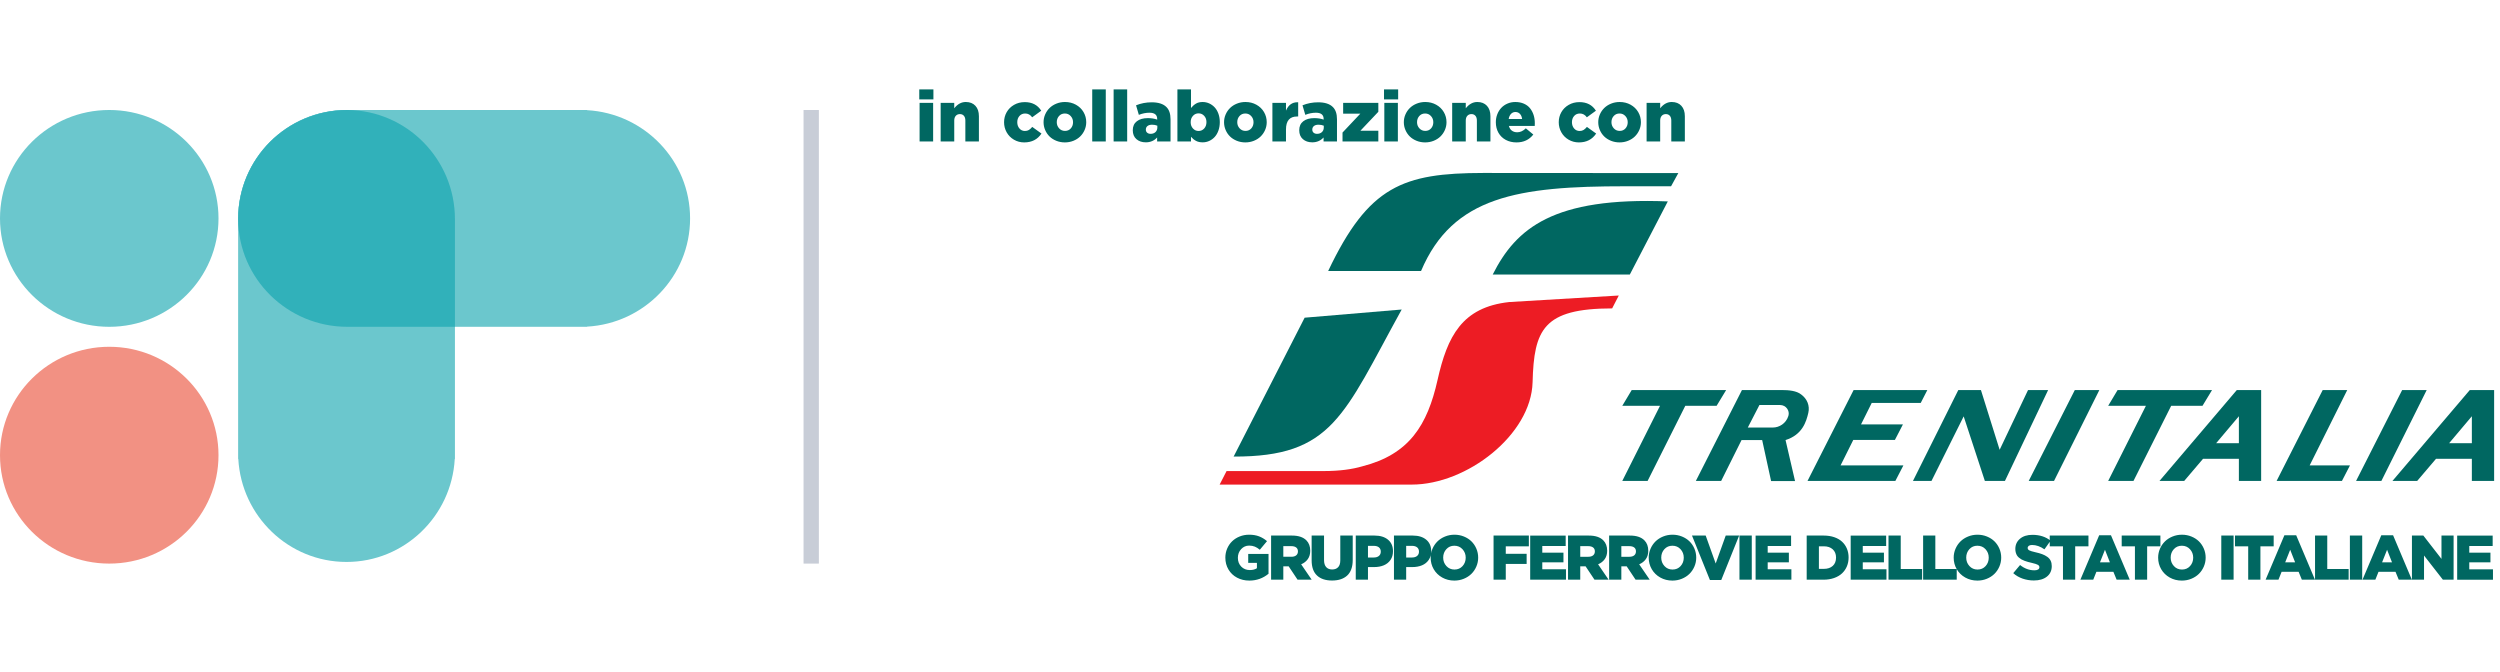 <?xml version="1.0" encoding="UTF-8" standalone="no"?><!DOCTYPE svg PUBLIC "-//W3C//DTD SVG 1.1//EN" "http://www.w3.org/Graphics/SVG/1.1/DTD/svg11.dtd"><svg width="100%" height="100%" viewBox="0 0 714 192" version="1.1" xmlns="http://www.w3.org/2000/svg" xmlns:xlink="http://www.w3.org/1999/xlink" xml:space="preserve" xmlns:serif="http://www.serif.com/" style="fill-rule:evenodd;clip-rule:evenodd;stroke-linejoin:round;stroke-miterlimit:2;"><rect id="Artboard1" x="0" y="0" width="713.316" height="191.467" style="fill:none;"/><g><g><g><path d="M266.583,28.386l-0,-2.856l-4.04,0l-0,2.856l4.04,0Zm-0.08,12.018l-0,-11.024l-3.869,0l-0,11.024l3.87,0l-0.001,0Zm6.03,0l-0,-5.97c-0,-0.583 0.149,-1.038 0.447,-1.363c0.298,-0.325 0.69,-0.487 1.174,-0.487c0.47,0 0.847,0.16 1.13,0.482c0.281,0.322 0.422,0.778 0.422,1.368l-0,5.97l3.87,0l-0,-7.213c-0,-1.26 -0.333,-2.252 -1,-2.975c-0.666,-0.723 -1.583,-1.084 -2.75,-1.084c-1.254,0 -2.352,0.6 -3.294,1.8l-0,-1.552l-3.88,0l-0,11.024l3.881,0Zm19.996,0.268c2.15,0 3.788,-0.842 4.915,-2.527l-2.636,-1.9c-0.332,0.398 -0.654,0.692 -0.965,0.88c-0.312,0.19 -0.683,0.284 -1.115,0.284c-0.643,0 -1.17,-0.239 -1.581,-0.716c-0.412,-0.478 -0.617,-1.075 -0.617,-1.791c-0,-0.71 0.207,-1.302 0.622,-1.776c0.414,-0.474 0.963,-0.711 1.646,-0.711c0.81,0 1.472,0.361 1.99,1.084l2.587,-1.88c-1.029,-1.638 -2.597,-2.457 -4.706,-2.457c-1.134,0 -2.156,0.262 -3.065,0.786c-0.908,0.523 -1.61,1.222 -2.104,2.094c-0.494,0.872 -0.74,1.825 -0.74,2.86c-0,1.041 0.246,2.003 0.74,2.885c0.494,0.882 1.186,1.584 2.075,2.104c0.888,0.521 1.873,0.781 2.954,0.781Zm11.59,0c0.87,0 1.685,-0.154 2.448,-0.462c0.763,-0.309 1.41,-0.723 1.94,-1.244c0.53,-0.52 0.95,-1.134 1.259,-1.84c0.308,-0.707 0.462,-1.448 0.462,-2.224c-0,-1.048 -0.258,-2.013 -0.776,-2.895c-0.517,-0.882 -1.242,-1.582 -2.173,-2.1c-0.932,-0.517 -1.972,-0.775 -3.12,-0.775c-0.868,0 -1.684,0.154 -2.447,0.462c-0.763,0.309 -1.41,0.723 -1.945,1.244c-0.534,0.52 -0.955,1.134 -1.263,1.84c-0.309,0.707 -0.463,1.448 -0.463,2.224c-0,0.783 0.153,1.529 0.458,2.239c0.305,0.71 0.723,1.323 1.253,1.84c0.53,0.517 1.176,0.929 1.935,1.234c0.76,0.305 1.57,0.457 2.433,0.457l-0.001,0Zm0.04,-3.283c-0.67,0 -1.228,-0.244 -1.676,-0.731c-0.447,-0.487 -0.671,-1.073 -0.671,-1.756c-0,-0.696 0.214,-1.285 0.641,-1.766c0.428,-0.48 0.984,-0.721 1.667,-0.721c0.67,0 1.227,0.244 1.671,0.731c0.445,0.488 0.667,1.073 0.667,1.756c-0,0.703 -0.212,1.293 -0.637,1.77c-0.424,0.478 -0.978,0.717 -1.661,0.717l-0.001,0Zm11.65,3.015l-0,-14.874l-3.87,0l-0,14.874l3.87,0Zm6.11,0l-0,-14.874l-3.87,0l-0,14.874l3.87,0Zm5.312,0.248c1.32,0 2.4,-0.464 3.243,-1.392l-0,1.144l3.83,0l-0,-6.338c-0,-1.565 -0.394,-2.732 -1.183,-3.502c-0.896,-0.895 -2.295,-1.343 -4.199,-1.343c-1.578,0 -3.067,0.285 -4.467,0.856l0.796,2.726c1.015,-0.405 2.026,-0.607 3.035,-0.607c1.472,0 2.208,0.597 2.208,1.79l-0,0.18c-0.782,-0.285 -1.668,-0.428 -2.656,-0.428c-1.327,0 -2.378,0.298 -3.154,0.895c-0.776,0.597 -1.164,1.453 -1.164,2.567c-0,1.088 0.347,1.935 1.04,2.542c0.693,0.607 1.583,0.91 2.671,0.91Zm1.383,-2.427c-0.405,0 -0.733,-0.108 -0.985,-0.323c-0.252,-0.216 -0.378,-0.51 -0.378,-0.88c-0,-0.432 0.156,-0.774 0.467,-1.026c0.312,-0.252 0.747,-0.378 1.304,-0.378c0.557,0 1.061,0.093 1.512,0.279l-0,0.517c-0,0.544 -0.177,0.982 -0.532,1.314c-0.355,0.331 -0.818,0.497 -1.388,0.497Zm14.883,2.427c0.65,0 1.27,-0.134 1.86,-0.402c0.591,-0.27 1.11,-0.647 1.558,-1.135c0.447,-0.487 0.802,-1.097 1.064,-1.83c0.262,-0.733 0.393,-1.534 0.393,-2.403c-0,-0.869 -0.13,-1.668 -0.393,-2.398c-0.262,-0.73 -0.618,-1.336 -1.07,-1.82c-0.45,-0.484 -0.97,-0.86 -1.561,-1.13c-0.59,-0.268 -1.214,-0.402 -1.87,-0.402c-0.757,0 -1.39,0.15 -1.9,0.452c-0.512,0.302 -0.99,0.722 -1.433,1.259l-0,-5.313l-3.88,0l-0,14.874l3.88,0l-0,-1.343c0.417,0.49 0.89,0.878 1.417,1.164c0.528,0.285 1.173,0.427 1.935,0.427Zm-1.194,-3.243c-0.63,0 -1.162,-0.237 -1.596,-0.711c-0.435,-0.474 -0.652,-1.073 -0.652,-1.796c-0,-0.736 0.217,-1.341 0.652,-1.816c0.434,-0.474 0.966,-0.711 1.596,-0.711c0.637,0 1.173,0.235 1.607,0.706c0.435,0.471 0.652,1.065 0.652,1.781c-0,0.756 -0.216,1.37 -0.647,1.84c-0.431,0.472 -0.968,0.707 -1.612,0.707Zm13.362,3.263c0.869,0 1.684,-0.154 2.447,-0.462c0.763,-0.309 1.41,-0.723 1.94,-1.244c0.53,-0.52 0.95,-1.134 1.259,-1.84c0.308,-0.707 0.462,-1.448 0.462,-2.224c-0,-1.048 -0.258,-2.013 -0.776,-2.895c-0.517,-0.882 -1.242,-1.582 -2.174,-2.1c-0.931,-0.517 -1.971,-0.775 -3.118,-0.775c-0.87,0 -1.685,0.154 -2.448,0.462c-0.763,0.309 -1.411,0.723 -1.945,1.244c-0.534,0.52 -0.955,1.134 -1.263,1.84c-0.309,0.707 -0.463,1.448 -0.463,2.224c-0,0.783 0.153,1.529 0.458,2.239c0.305,0.71 0.723,1.323 1.253,1.84c0.53,0.517 1.176,0.929 1.935,1.234c0.76,0.305 1.57,0.457 2.433,0.457Zm0.04,-3.283c-0.67,0 -1.23,-0.244 -1.677,-0.731c-0.448,-0.487 -0.671,-1.073 -0.671,-1.756c-0,-0.696 0.213,-1.285 0.641,-1.766c0.428,-0.48 0.984,-0.721 1.667,-0.721c0.67,0 1.227,0.244 1.671,0.731c0.444,0.488 0.667,1.073 0.667,1.756c-0,0.703 -0.213,1.293 -0.637,1.77c-0.425,0.478 -0.978,0.717 -1.661,0.717Zm11.57,3.015l-0,-3.423c-0,-2.474 1.051,-3.71 3.154,-3.71l0.328,0l-0,-4.07l-0.199,0c-1.525,0 -2.62,0.8 -3.283,2.398l-0,-2.219l-3.88,0l-0,11.024l3.88,0Zm7.491,0.248c1.32,0 2.401,-0.464 3.244,-1.392l-0,1.144l3.83,0l-0,-6.338c-0,-1.565 -0.395,-2.732 -1.184,-3.502c-0.895,-0.895 -2.295,-1.343 -4.198,-1.343c-1.579,0 -3.068,0.285 -4.467,0.856l0.796,2.726c1.014,-0.405 2.026,-0.607 3.034,-0.607c1.472,0 2.209,0.597 2.209,1.79l-0,0.18c-0.783,-0.285 -1.668,-0.428 -2.657,-0.428c-1.326,0 -2.377,0.298 -3.153,0.895c-0.776,0.597 -1.164,1.453 -1.164,2.567c-0,1.088 0.346,1.935 1.04,2.542c0.692,0.607 1.583,0.91 2.67,0.91Zm1.383,-2.427c-0.404,0 -0.733,-0.108 -0.985,-0.323c-0.252,-0.216 -0.378,-0.51 -0.378,-0.88c-0,-0.432 0.156,-0.774 0.468,-1.026c0.312,-0.252 0.746,-0.378 1.303,-0.378c0.557,0 1.061,0.093 1.512,0.279l-0,0.517c-0,0.544 -0.177,0.982 -0.532,1.314c-0.355,0.331 -0.817,0.497 -1.388,0.497Zm17.5,2.179l-0,-3.074l-5.113,0l5.113,-5.403l-0,-2.547l-10.048,0l-0,3.075l4.915,0l-5.094,5.402l-0,2.547l10.227,0Zm5.661,-12.018l-0,-2.856l-4.039,0l-0,2.856l4.04,0l-0.001,0Zm-0.08,12.018l-0,-11.024l-3.87,0l-0,11.024l3.87,0Zm7.78,0.268c0.87,0 1.685,-0.154 2.448,-0.462c0.763,-0.309 1.41,-0.723 1.94,-1.244c0.53,-0.52 0.95,-1.134 1.259,-1.84c0.308,-0.707 0.462,-1.448 0.462,-2.224c-0,-1.048 -0.258,-2.013 -0.776,-2.895c-0.517,-0.882 -1.242,-1.582 -2.174,-2.1c-0.932,-0.517 -1.971,-0.775 -3.119,-0.775c-0.868,0 -1.684,0.154 -2.447,0.462c-0.763,0.309 -1.411,0.723 -1.945,1.244c-0.534,0.52 -0.955,1.134 -1.263,1.84c-0.309,0.707 -0.463,1.448 -0.463,2.224c-0,0.783 0.152,1.529 0.458,2.239c0.305,0.71 0.722,1.323 1.253,1.84c0.53,0.517 1.176,0.929 1.935,1.234c0.76,0.305 1.57,0.457 2.433,0.457l-0.001,0Zm0.04,-3.283c-0.67,0 -1.228,-0.244 -1.676,-0.731c-0.448,-0.487 -0.672,-1.073 -0.672,-1.756c-0,-0.696 0.214,-1.285 0.642,-1.766c0.428,-0.48 0.983,-0.721 1.667,-0.721c0.67,0 1.227,0.244 1.671,0.731c0.444,0.488 0.667,1.073 0.667,1.756c-0,0.703 -0.213,1.293 -0.637,1.77c-0.425,0.478 -0.978,0.717 -1.662,0.717Zm11.57,3.015l-0,-5.97c-0,-0.583 0.15,-1.038 0.449,-1.363c0.298,-0.325 0.69,-0.487 1.174,-0.487c0.47,0 0.847,0.16 1.129,0.482c0.282,0.322 0.423,0.778 0.423,1.368l-0,5.97l3.87,0l-0,-7.213c-0,-1.26 -0.334,-2.252 -1,-2.975c-0.667,-0.723 -1.584,-1.084 -2.751,-1.084c-1.254,0 -2.351,0.6 -3.293,1.8l-0,-1.552l-3.88,0l-0,11.024l3.88,0l-0.001,0Zm14.496,0.268c2.023,0 3.622,-0.75 4.796,-2.248l-2.14,-1.771c-0.769,0.75 -1.585,1.124 -2.447,1.124c-0.61,0 -1.122,-0.154 -1.537,-0.462c-0.414,-0.309 -0.698,-0.758 -0.85,-1.348l7.382,0c0.013,-0.18 0.02,-0.445 0.02,-0.796c-0,-0.83 -0.115,-1.602 -0.344,-2.318c-0.229,-0.717 -0.565,-1.355 -1.01,-1.916c-0.444,-0.56 -1.028,-1.001 -1.75,-1.323c-0.724,-0.321 -1.546,-0.482 -2.468,-0.482c-0.802,0 -1.55,0.15 -2.243,0.452c-0.693,0.302 -1.282,0.71 -1.766,1.224c-0.484,0.514 -0.864,1.126 -1.14,1.836c-0.275,0.71 -0.412,1.462 -0.412,2.258c-0,1.14 0.25,2.149 0.75,3.024c0.502,0.876 1.2,1.552 2.095,2.03c0.895,0.478 1.917,0.716 3.064,0.716Zm1.592,-6.685l-3.83,0c0.1,-0.61 0.32,-1.096 0.661,-1.458c0.342,-0.361 0.762,-0.542 1.259,-0.542c0.524,0 0.955,0.18 1.293,0.537c0.339,0.358 0.544,0.846 0.617,1.463Zm16.237,6.685c2.149,0 3.787,-0.842 4.914,-2.527l-2.636,-1.9c-0.332,0.398 -0.653,0.692 -0.965,0.88c-0.312,0.19 -0.683,0.284 -1.114,0.284c-0.644,0 -1.171,-0.239 -1.582,-0.716c-0.411,-0.478 -0.617,-1.075 -0.617,-1.791c-0,-0.71 0.207,-1.302 0.622,-1.776c0.414,-0.474 0.963,-0.711 1.646,-0.711c0.81,0 1.473,0.361 1.99,1.084l2.587,-1.88c-1.028,-1.638 -2.597,-2.457 -4.706,-2.457c-1.134,0 -2.156,0.262 -3.064,0.786c-0.909,0.523 -1.61,1.222 -2.104,2.094c-0.495,0.872 -0.742,1.825 -0.742,2.86c-0,1.041 0.247,2.003 0.742,2.885c0.494,0.882 1.185,1.584 2.074,2.104c0.889,0.521 1.874,0.781 2.955,0.781Zm11.59,0c0.869,0 1.685,-0.154 2.447,-0.462c0.763,-0.309 1.41,-0.723 1.94,-1.244c0.531,-0.52 0.95,-1.134 1.259,-1.84c0.308,-0.707 0.463,-1.448 0.463,-2.224c-0,-1.048 -0.26,-2.013 -0.776,-2.895c-0.518,-0.882 -1.242,-1.582 -2.174,-2.1c-0.932,-0.517 -1.972,-0.775 -3.12,-0.775c-0.868,0 -1.684,0.154 -2.447,0.462c-0.762,0.309 -1.41,0.723 -1.945,1.244c-0.534,0.52 -0.955,1.134 -1.263,1.84c-0.308,0.707 -0.463,1.448 -0.463,2.224c-0,0.783 0.153,1.529 0.458,2.239c0.305,0.71 0.723,1.323 1.253,1.84c0.531,0.517 1.176,0.929 1.936,1.234c0.759,0.305 1.57,0.457 2.432,0.457Zm0.04,-3.283c-0.67,0 -1.229,-0.244 -1.677,-0.731c-0.447,-0.487 -0.671,-1.073 -0.671,-1.756c-0,-0.696 0.214,-1.285 0.642,-1.766c0.427,-0.48 0.983,-0.721 1.666,-0.721c0.67,0 1.227,0.244 1.671,0.731c0.445,0.488 0.667,1.073 0.667,1.756c-0,0.703 -0.212,1.293 -0.637,1.77c-0.424,0.478 -0.978,0.717 -1.661,0.717Zm11.57,3.015l-0,-5.97c-0,-0.583 0.15,-1.038 0.448,-1.363c0.298,-0.325 0.69,-0.487 1.174,-0.487c0.47,0 0.847,0.16 1.13,0.482c0.281,0.322 0.422,0.778 0.422,1.368l-0,5.97l3.87,0l-0,-7.213c-0,-1.26 -0.333,-2.252 -1,-2.975c-0.666,-0.723 -1.583,-1.084 -2.75,-1.084c-1.254,0 -2.352,0.6 -3.294,1.8l-0,-1.552l-3.88,0l-0,11.024l3.88,0Z" style="fill:#006761;fill-rule:nonzero;"/><g><g><path d="M372.605,90.733l-20.28,39.665c28.279,0.071 31.334,-11.772 48,-42l-27.72,2.335Zm106.719,-41.298l-55.714,-0.037c-22.9,0.037 -32.746,3.692 -44.286,28l26.528,0c9.052,-21.363 27.786,-24.2 58.35,-24.2l13.054,0l2.068,-3.763Z" style="fill:#006761;"/><path d="M476.324,57.524c-32.673,-1.306 -43.331,7.65 -50,20.874l39.158,0l10.842,-20.874Z" style="fill:#006761;"/><path d="M403.209,138.398c15.707,0 34.101,-14.214 34.498,-29.239c0.396,-15.024 3.04,-21.054 22.722,-21.08l1.895,-3.681l-31.29,1.865c-13.51,1.48 -17.67,9.79 -20.468,22.244c-2.904,12.932 -8.074,21.248 -21.484,24.671c-2.886,0.847 -6.505,1.357 -11.088,1.357l-27.686,0l-1.983,3.863l54.885,0l-0.001,0Z" style="fill:#ed1c24;"/><path d="M466.017,111.398l-2.693,4.5l10.776,0l-10.776,21.456l7.231,0l10.763,-21.456l8.945,0l2.727,-4.5l-26.973,0Zm138.769,0l-2.692,4.5l10.777,0l-10.777,21.456l7.231,0l10.763,-21.456l8.945,0l2.727,-4.5l-26.975,0l0.001,0Zm-12.22,0l-13.166,25.956l7.231,0l12.943,-25.956l-7.008,0Zm-33.272,0l6.462,0l5.344,17.066l8.11,-17.066l5.736,0l-12.333,25.956l-5.736,0l-6.048,-18.44l-9.194,18.44l-5.29,0l12.949,-25.956Zm126.765,0l-13.166,25.956l7.231,0l12.942,-25.956l-7.007,0Zm-144.88,14.252l-11.887,0l-3.617,7.26l17.938,0l-2.297,4.445l-25.09,0l13.167,-25.956l21.054,0l-1.887,3.683l-13.997,0l-3.054,6.125l11.968,0l-2.297,4.445l-0.001,-0.002Zm122.186,-14.252l7.007,0l-10.726,21.51l11.51,0l-2.297,4.446l-18.661,0l13.167,-25.956Zm-23.94,7.48l-6.486,7.692l6.486,0l-0,-7.692Zm-22.676,18.476l22.086,-25.956l6.95,0l-0,25.956l-6.36,0l-0,-6.314l-10.242,0l-5.372,6.314l-7.062,0Zm89.213,-18.475l-6.484,7.69l6.484,0l-0,-7.69Zm-22.676,18.475l22.087,-25.956l6.951,0l-0,25.956l-6.362,0l-0,-6.314l-10.24,0l-5.373,6.314l-7.063,0Zm-180.794,-21.68l-3.318,6.426l7.188,0c1.743,0 3.727,-1.12 4.406,-3.324c0.458,-1.49 -0.7,-3.102 -2.355,-3.102l-5.921,0Zm3.336,21.724l-2.553,-11.715l-5.889,0l-5.819,11.67l-7.23,0l13.165,-25.955l11.425,0c1.934,0 4.154,0.193 5.496,1.266c1.712,1.264 2.505,3.205 2.034,5.245c-0.582,2.523 -1.685,6.249 -6.505,7.774l2.718,11.715l-6.843,0l0.001,0Z" style="fill:#006761;"/></g><path d="M356.816,165.815c2.068,0 3.894,-0.65 5.476,-1.951l-0,-5.67l-5.801,0l-0,2.558l2.487,0l-0,1.53c-0.533,0.351 -1.207,0.527 -2.021,0.527c-0.996,0 -1.815,-0.33 -2.457,-0.989c-0.642,-0.659 -0.962,-1.495 -0.962,-2.509c-0,-0.979 0.31,-1.805 0.931,-2.479c0.621,-0.673 1.386,-1.01 2.294,-1.01c0.598,0 1.137,0.098 1.617,0.294c0.48,0.196 0.956,0.494 1.424,0.892l2.057,-2.46c-0.703,-0.604 -1.465,-1.061 -2.285,-1.372c-0.82,-0.31 -1.764,-0.466 -2.83,-0.466c-0.961,0 -1.862,0.17 -2.703,0.51c-0.84,0.34 -1.56,0.801 -2.158,1.384c-0.597,0.583 -1.068,1.278 -1.41,2.083c-0.343,0.806 -0.514,1.663 -0.514,2.571c-0,1.26 0.297,2.39 0.892,3.393c0.594,1.002 1.413,1.78 2.456,2.333c1.043,0.554 2.212,0.83 3.507,0.83l-0,0.001Zm9.698,-0.255l-0,-3.814l1.53,0l2.54,3.814l4.034,0l-3.006,-4.395c0.815,-0.345 1.45,-0.843 1.907,-1.494c0.457,-0.65 0.686,-1.441 0.686,-2.373c-0,-1.248 -0.372,-2.244 -1.116,-2.988c-0.903,-0.902 -2.27,-1.354 -4.105,-1.354l-5.959,0l-0,12.604l3.49,0l-0.001,0Zm2.304,-6.548l-2.303,0l-0,-3.032l2.286,0c0.597,0 1.062,0.127 1.393,0.382c0.33,0.255 0.496,0.626 0.496,1.112c-0,0.48 -0.164,0.857 -0.492,1.13c-0.328,0.272 -0.788,0.408 -1.38,0.408Zm11.614,6.785c0.908,0 1.72,-0.115 2.439,-0.347c0.717,-0.231 1.337,-0.581 1.858,-1.05c0.522,-0.469 0.92,-1.078 1.196,-1.828c0.275,-0.75 0.413,-1.626 0.413,-2.628l-0,-6.988l-3.55,0l-0,7.093c-0,0.862 -0.206,1.509 -0.616,1.943c-0.41,0.433 -0.979,0.65 -1.705,0.65c-0.727,0 -1.295,-0.226 -1.705,-0.677c-0.41,-0.45 -0.616,-1.119 -0.616,-2.004l-0,-7.005l-3.541,0l-0,7.076c-0,1.927 0.51,3.37 1.53,4.328c1.02,0.958 2.452,1.437 4.298,1.437l-0.001,0Zm10.26,-0.237l-0,-3.604l1.732,0c1.055,0 1.985,-0.168 2.79,-0.505c0.806,-0.337 1.445,-0.851 1.917,-1.542c0.471,-0.692 0.707,-1.52 0.707,-2.488c-0,-1.4 -0.472,-2.494 -1.415,-3.282c-0.943,-0.788 -2.218,-1.183 -3.823,-1.183l-5.397,0l-0,12.604l3.49,0l-0.001,0Zm1.662,-6.337l-1.661,0l-0,-3.331l1.643,0c0.633,0 1.127,0.144 1.481,0.43c0.355,0.288 0.532,0.698 0.532,1.231c-0,0.516 -0.177,0.923 -0.532,1.222c-0.354,0.299 -0.842,0.448 -1.463,0.448Zm9.25,6.337l-0,-3.604l1.731,0c1.055,0 1.985,-0.168 2.79,-0.505c0.807,-0.337 1.445,-0.851 1.917,-1.542c0.472,-0.692 0.707,-1.52 0.707,-2.488c-0,-1.4 -0.471,-2.494 -1.415,-3.282c-0.943,-0.788 -2.217,-1.183 -3.823,-1.183l-5.396,0l-0,12.604l3.489,0Zm1.661,-6.337l-1.661,0l-0,-3.331l1.643,0c0.633,0 1.127,0.144 1.481,0.43c0.355,0.288 0.532,0.698 0.532,1.231c-0,0.516 -0.177,0.923 -0.532,1.222c-0.354,0.299 -0.842,0.448 -1.463,0.448Zm12.098,6.592c0.955,0 1.854,-0.173 2.698,-0.519c0.844,-0.345 1.565,-0.811 2.162,-1.397c0.598,-0.586 1.071,-1.283 1.42,-2.092c0.348,-0.809 0.523,-1.658 0.523,-2.549c-0,-0.902 -0.172,-1.756 -0.515,-2.562c-0.342,-0.805 -0.811,-1.5 -1.406,-2.083c-0.595,-0.583 -1.312,-1.046 -2.153,-1.388c-0.84,-0.343 -1.739,-0.515 -2.694,-0.515c-0.955,0 -1.854,0.173 -2.698,0.519c-0.844,0.346 -1.565,0.811 -2.162,1.397c-0.598,0.586 -1.071,1.282 -1.42,2.088c-0.348,0.805 -0.523,1.654 -0.523,2.544c-0,1.207 0.292,2.31 0.875,3.31c0.583,0.998 1.393,1.79 2.43,2.372c1.037,0.583 2.191,0.875 3.463,0.875Zm0.035,-3.155c-0.932,0 -1.702,-0.334 -2.311,-1.002c-0.61,-0.668 -0.915,-1.468 -0.915,-2.4c-0,-0.949 0.3,-1.753 0.897,-2.412c0.598,-0.66 1.362,-0.99 2.294,-0.99c0.943,0 1.72,0.335 2.329,1.003c0.61,0.668 0.914,1.468 0.914,2.4c-0,0.948 -0.299,1.753 -0.896,2.412c-0.598,0.659 -1.369,0.989 -2.312,0.989Zm14.65,2.9l-0,-4.5l5.96,0l-0,-2.9l-5.96,0l-0,-2.136l6.593,0l-0,-3.068l-10.081,0l-0,12.604l3.489,0l-0.001,0Zm17.196,0l-0,-2.97l-6.767,0l-0,-1.996l6.047,0l-0,-2.76l-6.047,0l-0,-1.907l6.68,0l-0,-2.97l-10.135,0l-0,12.603l10.222,0Zm4.074,0l-0,-3.814l1.53,0l2.54,3.814l4.033,0l-3.006,-4.395c0.815,-0.345 1.45,-0.843 1.908,-1.494c0.457,-0.65 0.685,-1.441 0.685,-2.373c-0,-1.248 -0.372,-2.244 -1.116,-2.988c-0.902,-0.902 -2.27,-1.354 -4.105,-1.354l-5.958,0l-0,12.604l3.489,0Zm2.303,-6.548l-2.303,0l-0,-3.032l2.285,0c0.598,0 1.062,0.127 1.393,0.382c0.331,0.255 0.497,0.626 0.497,1.112c-0,0.48 -0.164,0.857 -0.493,1.13c-0.328,0.272 -0.788,0.408 -1.38,0.408l0.001,0Zm9.434,6.548l-0,-3.814l1.53,0l2.54,3.814l4.034,0l-3.006,-4.395c0.814,-0.345 1.45,-0.843 1.907,-1.494c0.457,-0.65 0.686,-1.441 0.686,-2.373c-0,-1.248 -0.372,-2.244 -1.117,-2.988c-0.902,-0.902 -2.27,-1.354 -4.104,-1.354l-5.959,0l-0,12.604l3.49,0l-0.001,0Zm2.303,-6.548l-2.303,0l-0,-3.032l2.285,0c0.598,0 1.062,0.127 1.393,0.382c0.332,0.255 0.497,0.626 0.497,1.112c-0,0.48 -0.164,0.857 -0.492,1.13c-0.328,0.272 -0.788,0.408 -1.38,0.408Zm12.282,6.803c0.956,0 1.855,-0.173 2.699,-0.519c0.843,-0.345 1.564,-0.811 2.162,-1.397c0.597,-0.586 1.07,-1.283 1.42,-2.092c0.348,-0.809 0.522,-1.658 0.522,-2.549c-0,-0.902 -0.171,-1.756 -0.514,-2.562c-0.343,-0.805 -0.812,-1.5 -1.406,-2.083c-0.595,-0.583 -1.313,-1.046 -2.154,-1.388c-0.84,-0.343 -1.738,-0.515 -2.693,-0.515c-0.955,0 -1.855,0.173 -2.699,0.519c-0.843,0.346 -1.564,0.811 -2.162,1.397c-0.597,0.586 -1.07,1.282 -1.42,2.088c-0.348,0.805 -0.522,1.654 -0.522,2.544c-0,1.207 0.291,2.31 0.874,3.31c0.583,0.998 1.393,1.79 2.43,2.372c1.038,0.583 2.192,0.875 3.463,0.875Zm0.036,-3.155c-0.932,0 -1.703,-0.334 -2.312,-1.002c-0.61,-0.668 -0.914,-1.468 -0.914,-2.4c-0,-0.949 0.299,-1.753 0.896,-2.412c0.598,-0.66 1.363,-0.99 2.294,-0.99c0.944,0 1.72,0.335 2.33,1.003c0.609,0.668 0.914,1.468 0.914,2.4c-0,0.948 -0.3,1.753 -0.897,2.412c-0.598,0.659 -1.368,0.989 -2.311,0.989Zm13.917,2.988l5.106,-12.692l-3.832,0l-2.865,7.981l-2.856,-7.98l-3.912,0l5.116,12.69l3.243,0l-0,0.001Zm8.714,-0.088l-0,-12.604l-3.516,0l-0,12.604l3.516,0Zm11.315,0l-0,-2.97l-6.767,0l-0,-1.996l6.047,0l-0,-2.76l-6.047,0l-0,-1.907l6.68,0l-0,-2.97l-10.134,0l-0,12.603l10.221,0Zm9.158,0c1.113,0 2.124,-0.16 3.032,-0.479c0.909,-0.32 1.664,-0.762 2.268,-1.327c0.603,-0.566 1.068,-1.235 1.393,-2.008c0.325,-0.774 0.488,-1.615 0.488,-2.523c-0,-0.92 -0.161,-1.764 -0.484,-2.531c-0.322,-0.768 -0.782,-1.428 -1.38,-1.982c-0.597,-0.554 -1.344,-0.984 -2.24,-1.292c-0.897,-0.308 -1.9,-0.462 -3.007,-0.462l-4.86,0l-0,12.604l4.79,0Zm0.123,-3.094l-1.424,0l-0,-6.442l1.424,0c1.055,0 1.897,0.287 2.527,0.861c0.63,0.574 0.945,1.36 0.945,2.356c-0,1.02 -0.314,1.812 -0.94,2.377c-0.628,0.566 -1.471,0.848 -2.532,0.848Zm17.872,3.094l-0,-2.97l-6.767,0l-0,-1.996l6.047,0l-0,-2.76l-6.047,0l-0,-1.907l6.68,0l-0,-2.97l-10.134,0l-0,12.603l10.221,0Zm10.182,0l-0,-3.059l-6.108,0l-0,-9.545l-3.49,0l-0,12.604l9.598,0Zm9.883,0l-0,-3.059l-6.108,0l-0,-9.545l-3.49,0l-0,12.604l9.598,0Zm5.902,0.255c0.955,0 1.854,-0.173 2.698,-0.519c0.844,-0.345 1.564,-0.811 2.162,-1.397c0.598,-0.586 1.07,-1.283 1.42,-2.092c0.348,-0.809 0.523,-1.658 0.523,-2.549c-0,-0.902 -0.172,-1.756 -0.515,-2.562c-0.342,-0.805 -0.811,-1.5 -1.406,-2.083c-0.595,-0.583 -1.312,-1.046 -2.153,-1.388c-0.841,-0.343 -1.739,-0.515 -2.694,-0.515c-0.955,0 -1.855,0.173 -2.698,0.519c-0.844,0.346 -1.565,0.811 -2.162,1.397c-0.598,0.586 -1.071,1.282 -1.42,2.088c-0.348,0.805 -0.523,1.654 -0.523,2.544c-0,1.207 0.292,2.31 0.875,3.31c0.583,0.998 1.393,1.79 2.43,2.372c1.037,0.583 2.191,0.875 3.463,0.875Zm0.035,-3.155c-0.932,0 -1.702,-0.334 -2.312,-1.002c-0.609,-0.668 -0.914,-1.468 -0.914,-2.4c-0,-0.949 0.3,-1.753 0.897,-2.412c0.598,-0.66 1.362,-0.99 2.294,-0.99c0.943,0 1.72,0.335 2.329,1.003c0.61,0.668 0.914,1.468 0.914,2.4c-0,0.948 -0.299,1.753 -0.897,2.412c-0.597,0.659 -1.368,0.989 -2.311,0.989Zm16.11,3.12c1.547,0 2.783,-0.366 3.709,-1.099c0.925,-0.732 1.388,-1.734 1.388,-3.006c-0,-0.586 -0.105,-1.097 -0.316,-1.533c-0.211,-0.437 -0.532,-0.808 -0.962,-1.112c-0.431,-0.305 -0.916,-0.558 -1.455,-0.76c-0.54,-0.203 -1.195,-0.389 -1.969,-0.559c-0.873,-0.199 -1.454,-0.379 -1.744,-0.54c-0.29,-0.161 -0.435,-0.388 -0.435,-0.681c-0,-0.252 0.108,-0.456 0.325,-0.611c0.217,-0.155 0.53,-0.233 0.94,-0.233c1.172,0 2.347,0.413 3.525,1.24l1.749,-2.47c-1.39,-1.114 -3.118,-1.67 -5.186,-1.67c-1.488,0 -2.673,0.375 -3.555,1.125c-0.882,0.75 -1.323,1.72 -1.323,2.909c-0,0.369 0.043,0.709 0.128,1.02c0.085,0.31 0.197,0.58 0.338,0.812c0.14,0.232 0.328,0.447 0.562,0.646c0.235,0.2 0.475,0.37 0.721,0.51c0.246,0.14 0.545,0.275 0.897,0.404c0.351,0.13 0.684,0.236 0.997,0.321c0.314,0.085 0.684,0.177 1.112,0.277c0.832,0.193 1.393,0.375 1.683,0.545c0.29,0.17 0.435,0.39 0.435,0.66c-0,0.292 -0.123,0.516 -0.369,0.671c-0.246,0.156 -0.6,0.233 -1.063,0.233c-1.465,0 -2.828,-0.504 -4.087,-1.511l-1.952,2.32c0.762,0.685 1.653,1.205 2.672,1.56c1.02,0.354 2.098,0.532 3.235,0.532Zm11.79,-0.22l-0,-9.536l3.788,0l-0,-3.068l-11.057,0l-0,3.068l3.78,0l-0,9.536l3.489,0Zm5.154,0l0.897,-2.25l4.86,0l0.923,2.25l3.744,0l-5.361,-12.691l-3.366,0l-5.37,12.691l3.673,0Zm4.755,-4.966l-2.83,0l1.424,-3.586l1.406,3.586Zm10.64,4.966l-0,-9.536l3.787,0l-0,-3.068l-11.056,0l-0,3.068l3.779,0l-0,9.536l3.49,0Zm9.909,0.255c0.955,0 1.854,-0.173 2.698,-0.519c0.844,-0.345 1.564,-0.811 2.162,-1.397c0.598,-0.586 1.07,-1.283 1.42,-2.092c0.348,-0.809 0.522,-1.658 0.522,-2.549c-0,-0.902 -0.171,-1.756 -0.514,-2.562c-0.343,-0.805 -0.811,-1.5 -1.406,-2.083c-0.595,-0.583 -1.313,-1.046 -2.153,-1.388c-0.841,-0.343 -1.74,-0.515 -2.694,-0.515c-0.955,0 -1.855,0.173 -2.699,0.519c-0.843,0.346 -1.564,0.811 -2.162,1.397c-0.597,0.586 -1.07,1.282 -1.42,2.088c-0.348,0.805 -0.522,1.654 -0.522,2.544c-0,1.207 0.291,2.31 0.875,3.31c0.583,0.998 1.393,1.79 2.43,2.372c1.037,0.583 2.191,0.875 3.463,0.875Zm0.035,-3.155c-0.932,0 -1.702,-0.334 -2.312,-1.002c-0.61,-0.668 -0.914,-1.468 -0.914,-2.4c-0,-0.949 0.299,-1.753 0.897,-2.412c0.597,-0.66 1.362,-0.99 2.294,-0.99c0.943,0 1.72,0.335 2.329,1.003c0.609,0.668 0.914,1.468 0.914,2.4c-0,0.948 -0.3,1.753 -0.897,2.412c-0.597,0.659 -1.368,0.989 -2.311,0.989Zm14.747,2.9l-0,-12.604l-3.515,0l-0,12.604l3.515,0Zm7.66,0l-0,-9.536l3.788,0l-0,-3.068l-11.057,0l-0,3.068l3.78,0l-0,9.536l3.489,0Zm5.154,0l0.897,-2.25l4.86,0l0.923,2.25l3.744,0l-5.361,-12.691l-3.367,0l-5.37,12.691l3.674,0Zm4.755,-4.966l-2.83,0l1.424,-3.586l1.406,3.586Zm15.288,4.966l-0,-3.059l-6.108,0l-0,-9.545l-3.49,0l-0,12.604l9.598,0Zm3.872,0l-0,-12.604l-3.516,0l-0,12.604l3.516,0Zm3.757,0l0.896,-2.25l4.86,0l0.923,2.25l3.744,0l-5.361,-12.691l-3.366,0l-5.37,12.691l3.674,0Zm4.754,-4.966l-2.83,0l1.424,-3.586l1.406,3.586Zm9.145,4.966l-0,-6.908l5.388,6.908l3.058,0l-0,-12.604l-3.462,0l-0,6.663l-5.177,-6.663l-3.261,0l-0,12.604l3.454,0Zm19.692,0l-0,-2.97l-6.768,0l-0,-1.996l6.047,0l-0,-2.76l-6.047,0l-0,-1.907l6.68,0l-0,-2.97l-10.134,0l-0,12.603l10.222,0Z" style="fill:#006761;fill-rule:nonzero;"/></g></g></g></g><g id="draw"><g><path d="M99.211,93.336c-17.221,-0 -31.202,-13.874 -31.202,-30.961c0,-17.088 13.981,-30.961 31.202,-30.961l68.455,0l0,0.05c16.394,0.917 29.421,14.416 29.421,30.911c0,16.495 -13.027,29.994 -29.421,30.911l0,0.05l-68.455,-0Z" style="fill:#6bc7cd;"/><path d="M68.009,62.616c0,-17.221 13.873,-31.202 30.961,-31.202c17.088,0 30.961,13.981 30.961,31.202l-0,68.455l-0.05,0c-0.917,16.394 -14.416,29.421 -30.911,29.421c-16.495,0 -29.994,-13.027 -30.911,-29.421l-0.05,0l0,-68.455Z" style="fill:#6bc7cd;"/><path d="M68.01,62.616c-0.001,-0.08 -0.001,-0.161 -0,-0.241c0.064,-8.533 3.534,-16.255 9.107,-21.853c5.598,-5.573 13.32,-9.043 21.853,-9.107c0.08,-0.001 0.161,-0.001 0.241,-0c16.977,0.13 30.72,14.061 30.72,31.201l-0,30.72l-30.72,-0c-17.14,-0 -31.071,-13.743 -31.201,-30.72Z" style="fill:#31b1ba;"/><ellipse cx="31.202" cy="62.375" rx="31.202" ry="30.961" style="fill:#6bc7cd;"/><ellipse cx="31.202" cy="130.001" rx="31.202" ry="30.961" style="fill:#f29183;"/></g><rect x="229.493" y="31.414" width="4.375" height="129.548" style="fill:#c8cdd7;"/></g></svg>
